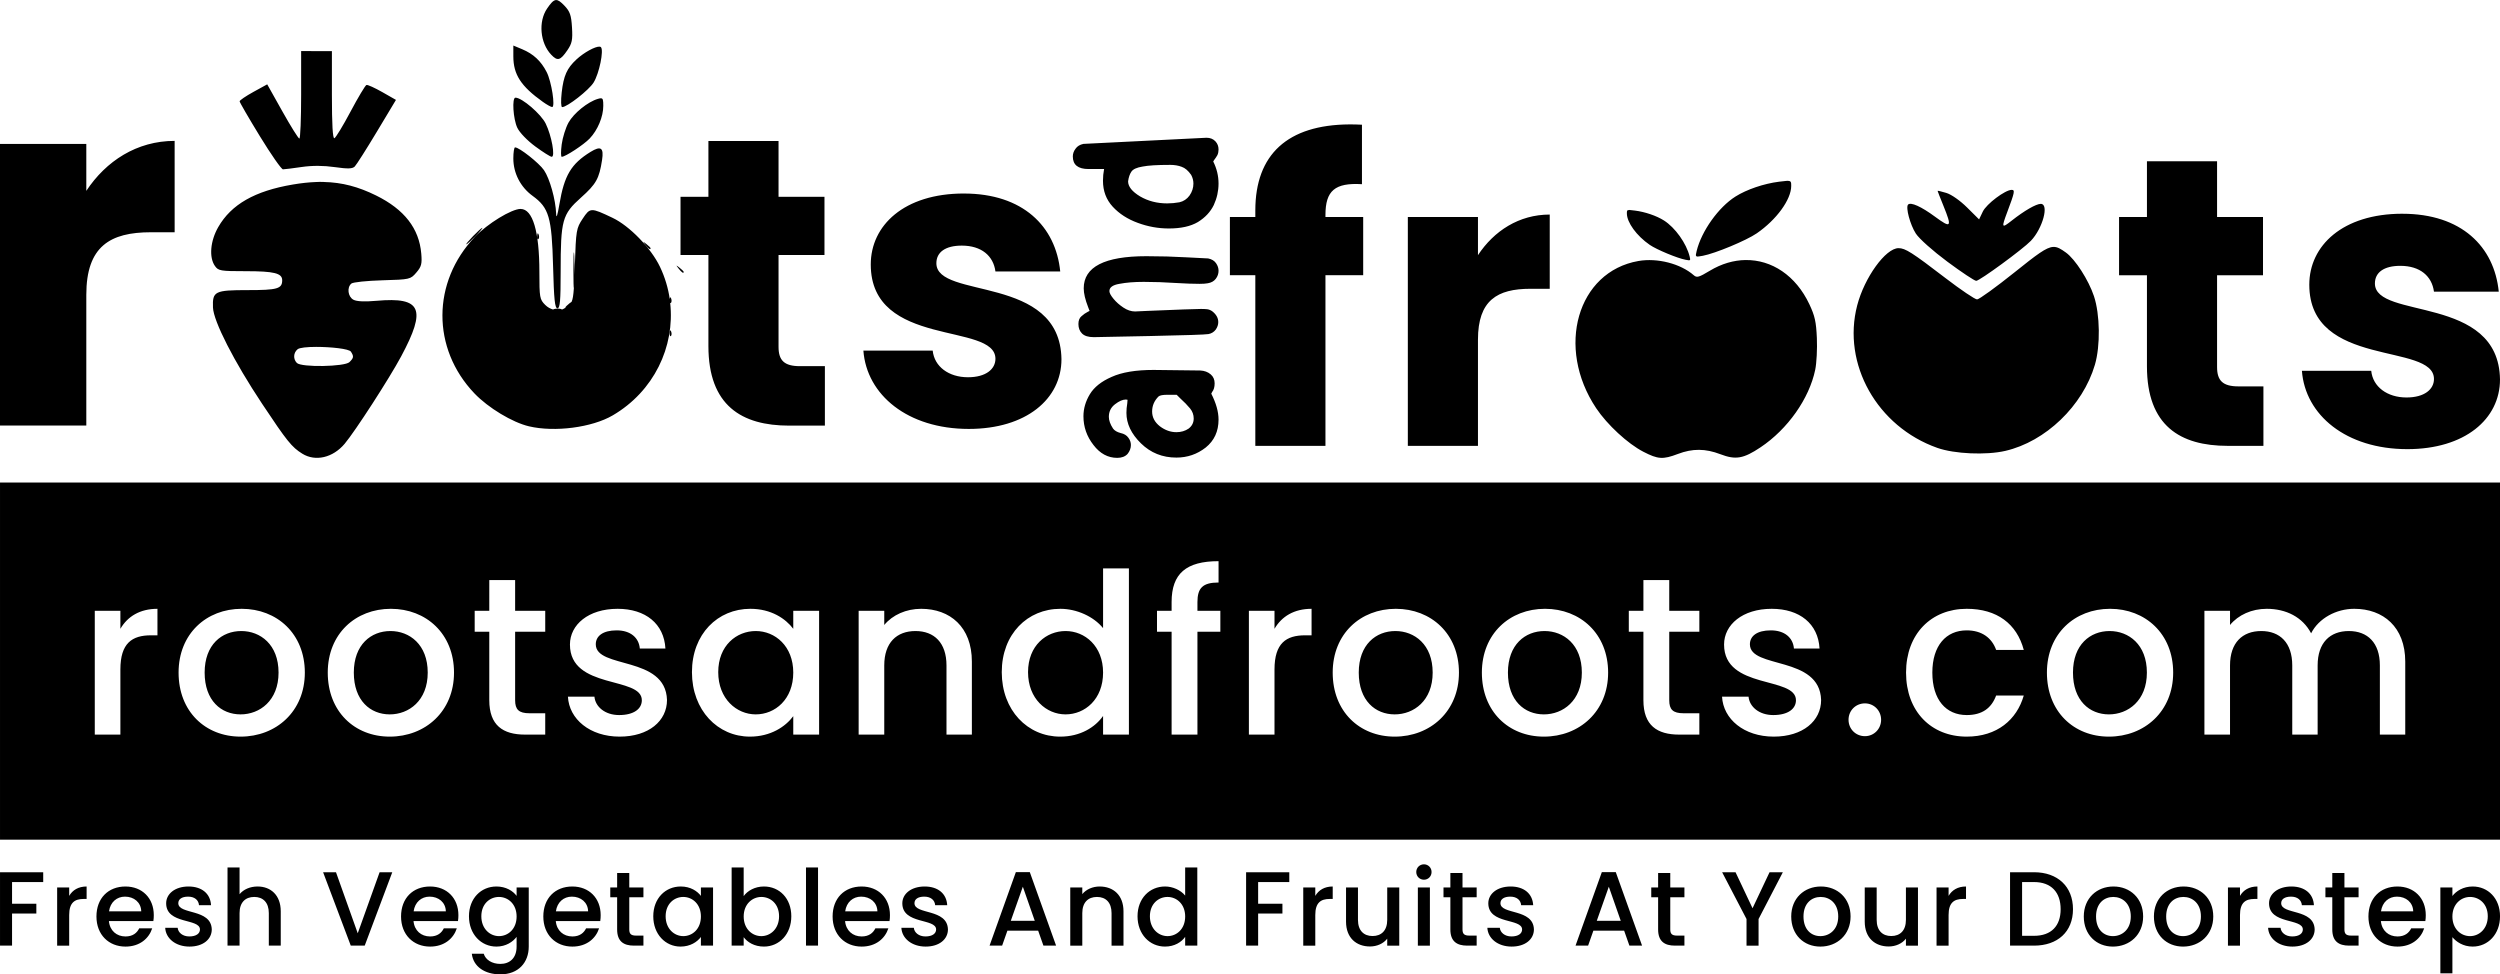 <?xml version="1.0" encoding="UTF-8" standalone="no"?>
<!-- Created with Inkscape (http://www.inkscape.org/) -->

<svg
   width="478.078mm"
   height="186.329mm"
   viewBox="0 0 478.078 186.329"
   version="1.1"
   id="svg1"
   xml:space="preserve"
   xmlns="http://www.w3.org/2000/svg"
   xmlns:svg="http://www.w3.org/2000/svg"><defs
     id="defs1" /><g
     id="layer1"
     transform="translate(1365.496,-5534.814)"><path
       id="text7-0"
       style="font-weight:500;font-size:12.14px;font-family:Poppins;-inkscape-font-specification:'Poppins Medium';text-align:center;letter-spacing:0.316px;word-spacing:0px;text-anchor:middle;fill:#000000;stroke:#544b0d;stroke-width:0"
       d="m -1259.169,5534.814 c -0.03,0 -0.059,0 -0.088,0.023 -0.472,0.079 -0.932,0.606 -1.624,1.621 -1.7,2.491 -1.335,6.572 0.789,8.811 1.214,1.279 1.74,1.135 3.096,-0.85 0.894,-1.31 1.03,-1.983 0.884,-4.369 -0.144,-2.345 -0.388,-3.045 -1.448,-4.152 -0.695,-0.725 -1.164,-1.093 -1.608,-1.071 z m -8.16,8.708 v 2.057 c 0,3.492 1.449,5.726 5.656,8.723 0.747,0.532 1.539,0.974 1.76,0.982 0.65,0.024 -0.116,-4.882 -1.045,-6.692 -1.083,-2.112 -2.537,-3.467 -4.68,-4.363 z m 16.488,0.211 c -0.821,-0.055 -2.965,1.099 -4.425,2.454 -1.819,1.688 -2.452,3.108 -2.815,6.312 -0.178,1.576 -0.14,2.799 0.087,2.799 0.958,0 5.125,-3.258 6.021,-4.708 1.063,-1.72 1.977,-6.145 1.395,-6.756 -0.058,-0.06 -0.147,-0.093 -0.264,-0.1 z m -57.067,0.85 v 8.372 c 0,4.604 -0.152,8.364 -0.339,8.359 -0.187,0 -1.647,-2.34 -3.244,-5.19 l -2.904,-5.182 -2.638,1.449 c -1.451,0.798 -2.639,1.608 -2.639,1.798 0,0.19 1.744,3.198 3.876,6.682 2.132,3.485 4.119,6.331 4.413,6.326 0.294,0 1.909,-0.206 3.589,-0.45 2.025,-0.293 4.153,-0.285 6.309,0.023 2.533,0.359 3.38,0.332 3.83,-0.116 0.318,-0.318 2.222,-3.314 4.23,-6.658 l 3.649,-6.08 -2.616,-1.491 c -1.44,-0.82 -2.801,-1.434 -3.025,-1.362 -0.224,0.072 -1.591,2.357 -3.038,5.079 -1.446,2.722 -2.84,5.019 -3.099,5.105 -0.314,0.104 -0.471,-2.632 -0.471,-8.252 v -8.408 h -2.941 z m 40.98,8.906 c -0.691,0 -0.437,4.085 0.358,5.76 0.436,0.919 1.899,2.438 3.443,3.575 1.476,1.087 2.889,1.976 3.139,1.976 0.707,0 -0.02,-4.022 -1.147,-6.335 -0.899,-1.847 -4.542,-4.976 -5.792,-4.976 z m 16.322,0.12 c -0.139,0 -0.318,0.046 -0.548,0.112 -1.912,0.549 -4.636,2.747 -5.625,4.54 -0.544,0.984 -1.129,2.858 -1.302,4.165 -0.172,1.307 -0.172,2.376 0.01,2.376 0.68,0 4.188,-2.297 5.332,-3.492 1.54,-1.608 2.611,-4.173 2.611,-6.252 0,-1.105 -0.054,-1.454 -0.47,-1.447 z m 143.133,4.996 v 0 c -11.761,0.079 -17.965,5.715 -17.965,16.45 v 1.255 h -4.862 v 11.137 h 4.862 v 32.626 h 13.411 v -32.626 h 7.216 v -11.137 h -7.216 v -0.392 c 0,-4.627 1.804,-6.195 6.981,-5.881 v -11.373 c -0.833,-0.046 -1.643,-0.064 -2.427,-0.06 z m -27.295,2.552 -23.542,1.174 c -0.676,0.143 -1.174,0.446 -1.494,0.908 -0.356,0.463 -0.534,0.961 -0.534,1.495 0,1.602 0.999,2.403 2.992,2.403 h 2.988 c -0.143,0.747 -0.214,1.493 -0.214,2.241 0,1.957 0.621,3.613 1.867,4.965 1.246,1.352 2.849,2.384 4.806,3.095 1.922,0.712 3.896,1.069 5.924,1.069 2.313,0 4.164,-0.41 5.552,-1.229 1.388,-0.854 2.403,-1.938 3.043,-3.255 0.605,-1.317 0.908,-2.687 0.908,-4.11 0,-1.459 -0.339,-2.866 -1.015,-4.218 l 0.162,-0.267 c 0.248,-0.32 0.462,-0.641 0.64,-0.961 0.143,-0.32 0.214,-0.676 0.214,-1.067 0,-0.605 -0.196,-1.121 -0.588,-1.548 -0.427,-0.463 -0.996,-0.695 -1.708,-0.695 z m -197.331,0.6 c -7.239,0 -13.127,3.862 -16.891,9.556 v -8.977 h -16.506 v 53.86 h 16.506 v -25 c 0,-9.266 4.536,-11.968 12.355,-11.968 h 4.537 z m 102.074,0.023 v 10.666 h -5.333 v 11.137 h 5.333 v 17.41 c 0,11.372 6.353,15.215 15.45,15.215 h 6.824 v -11.372 h -4.784 c -2.98,0 -4.079,-1.097 -4.079,-3.686 v -17.568 h 8.784 v -11.137 h -8.784 v -10.666 z m -36.974,1.215 c -0.182,0 -0.331,0.954 -0.331,2.12 0,2.811 1.374,5.479 3.686,7.156 3.138,2.277 3.666,4.095 3.915,13.461 0.169,6.381 0.34,8.031 0.831,8.031 0.495,0 0.618,-1.385 0.618,-6.991 0,-9.887 0.293,-10.957 3.886,-14.168 2.91,-2.601 3.482,-3.62 4.032,-7.186 0.365,-2.361 -0.226,-2.776 -2.206,-1.552 -3.709,2.292 -5.017,4.487 -5.949,9.989 -0.38,2.24 -0.593,2.855 -0.628,1.81 -0.09,-2.657 -1.218,-6.697 -2.321,-8.306 -0.948,-1.383 -4.726,-4.362 -5.532,-4.362 z m 312.067,2.653 v 10.665 h -5.333 v 11.137 h 5.333 v 17.411 c 0,11.372 6.353,15.215 15.45,15.215 h 6.823 v -11.373 h -4.784 c -2.98,0 -4.079,-1.098 -4.079,-3.686 v -17.567 h 8.784 v -11.137 h -8.784 v -10.665 z m -186.829,0.695 c 0.854,0 1.602,0.124 2.243,0.372 0.64,0.215 1.244,0.73 1.814,1.548 0.286,0.534 0.427,1.087 0.427,1.656 0,0.818 -0.249,1.584 -0.748,2.296 -0.498,0.676 -1.139,1.102 -1.922,1.28 -0.783,0.143 -1.566,0.215 -2.349,0.215 -1.922,0 -3.647,-0.446 -5.177,-1.335 -1.53,-0.925 -2.296,-1.885 -2.296,-2.881 0.106,-0.783 0.322,-1.407 0.642,-1.869 0.32,-0.463 1.031,-0.783 2.134,-0.961 1.068,-0.215 2.812,-0.319 5.232,-0.319 z m 118.14,3.047 c -0.094,-4e-4 -0.201,-2e-4 -0.323,0.023 -0.325,0.023 -0.758,0.077 -1.333,0.149 -2.903,0.363 -6.199,1.484 -8.342,2.837 -3.246,2.049 -6.492,6.6 -7.422,10.407 -0.289,1.183 -0.274,1.194 1.174,0.923 2.368,-0.444 8.325,-2.924 10.315,-4.293 3.789,-2.607 6.592,-6.461 6.592,-9.065 0,-0.716 -0.01,-0.965 -0.661,-0.969 z m -280.707,0.206 v 0 c -0.254,0.01 -0.511,0.017 -0.77,0.028 -1.381,0.052 -2.832,0.213 -4.392,0.477 -7.274,1.229 -11.781,3.801 -14.273,8.145 -1.518,2.646 -1.784,5.779 -0.634,7.422 0.658,0.94 1.044,1.006 5.912,1.006 5.415,0 6.957,0.385 6.957,1.735 0,1.621 -0.922,1.883 -6.595,1.883 -6.303,0 -6.76,0.23 -6.643,3.329 0.1,2.631 4.032,10.335 9.386,18.39 4.777,7.186 5.676,8.306 7.697,9.561 2.509,1.559 5.849,0.777 8.097,-1.894 2.011,-2.39 8.549,-12.502 10.807,-16.715 4.882,-9.109 3.878,-11.388 -4.683,-10.63 -2.297,0.204 -3.814,0.134 -4.443,-0.202 -1.061,-0.568 -1.285,-2.357 -0.389,-3.098 0.311,-0.257 2.975,-0.536 5.921,-0.62 5.282,-0.152 5.373,-0.173 6.497,-1.48 0.974,-1.133 1.112,-1.662 0.945,-3.62 -0.409,-4.817 -3.232,-8.45 -8.641,-11.12 -3.393,-1.675 -6.502,-2.505 -10.002,-2.58 v -0.01 c -0.25,-0.011 -0.502,-0.012 -0.756,-0.01 z m 323.529,1.526 c -1.243,0 -4.824,2.695 -5.52,4.154 l -0.713,1.494 -2.296,-2.279 c -1.324,-1.315 -3.004,-2.493 -3.969,-2.783 -0.92,-0.277 -1.672,-0.456 -1.672,-0.399 0,0.06 0.501,1.34 1.115,2.849 1.684,4.144 1.5,4.381 -1.618,2.086 -2.627,-1.934 -4.617,-2.828 -5.138,-2.307 -0.505,0.505 0.391,3.857 1.483,5.541 0.643,0.991 3.254,3.317 6.05,5.392 2.705,2.007 5.178,3.649 5.496,3.649 0.656,0 8.906,-6.039 10.446,-7.646 2.273,-2.372 3.54,-7.077 1.904,-7.074 -0.895,0 -3.149,1.304 -5.575,3.216 -1.918,1.512 -1.979,1.391 -0.836,-1.656 1.422,-3.79 1.511,-4.237 0.841,-4.237 z m -200.377,0.698 c -11.45,0 -17.802,6.117 -17.802,13.567 0,16.077 23.842,10.98 23.842,18.039 0,1.961 -1.804,3.53 -5.254,3.53 -3.686,0 -6.431,-2.04 -6.745,-5.098 h -13.255 c 0.627,8.47 8.47,14.98 20.155,14.98 10.98,0 17.724,-5.725 17.724,-13.332 -0.235,-16.313 -23.92,-11.372 -23.92,-18.352 0,-2.118 1.726,-3.372 4.863,-3.372 3.764,0 6.039,1.961 6.431,4.941 h 12.391 c -0.863,-8.627 -7.137,-14.901 -18.43,-14.901 z m -84.755,2.946 c -1.734,0 -6.32,2.802 -8.743,5.342 -8.246,8.645 -8.289,21.346 -0.101,29.93 2.636,2.764 7.264,5.557 10.446,6.304 4.922,1.156 12.036,0.227 16.004,-2.092 7.851,-4.585 11.929,-13.112 10.99,-21.526 0.039,0.051 0.086,0.068 0.142,0.022 0.15,-0.149 0.167,-0.541 0.037,-0.867 -0.059,-0.147 -0.112,-0.215 -0.155,-0.21 -0.051,0 -0.084,0.136 -0.103,0.342 -0.306,-2.092 -0.917,-4.17 -1.872,-6.171 -1.714,-3.591 -5.812,-7.821 -9.083,-9.375 -4.163,-1.979 -4.276,-1.976 -5.702,0.177 -1.216,1.836 -1.275,2.186 -1.492,8.887 -0.026,0.787 -0.048,1.231 -0.071,1.853 0.018,-1.303 0.011,-2.664 -0.047,-3.674 -0.025,-0.438 -0.048,-0.652 -0.069,-0.664 -0.054,-0.031 -0.091,1.256 -0.091,3.492 0,2.12 0.035,3.294 0.084,3.393 -0.09,1.377 -0.216,2.152 -0.436,2.608 -0.089,0.056 -0.155,0.093 -0.388,0.275 -0.435,0.342 -0.792,0.698 -0.792,0.792 0,0.029 0.016,0.031 0.021,0.053 -0.237,0.143 -0.473,0.293 -0.713,0.372 0.016,-0.031 2e-4,-0.064 -0.091,-0.1 -0.153,-0.062 -0.382,-0.096 -0.628,-0.1 -0.246,0 -0.509,0.023 -0.729,0.08 -0.15,0.038 -0.193,0.075 -0.19,0.109 -0.532,-0.156 -1.054,-0.417 -1.536,-0.899 -1.05,-1.05 -1.111,-1.393 -1.111,-6.313 0,-7.745 -1.275,-12.032 -3.58,-12.032 z m 211.984,0.196 v 5e-4 0.016 c -0.434,0 -0.439,0.17 -0.439,0.644 0,1.729 1.86,4.288 4.376,6.019 1.322,0.909 5.277,2.555 6.85,2.85 0.961,0.179 0.972,0.173 0.78,-0.613 -0.618,-2.528 -2.773,-5.549 -4.928,-6.91 -1.423,-0.898 -3.612,-1.643 -5.539,-1.884 -0.382,-0.047 -0.67,-0.08 -0.886,-0.1 -0.081,0 -0.151,-0.023 -0.213,-0.023 z m 147.865,0.725 c -11.45,0 -17.804,6.118 -17.804,13.569 0,16.078 23.842,10.98 23.842,18.038 0,1.961 -1.804,3.53 -5.255,3.53 -3.686,0 -6.431,-2.04 -6.744,-5.098 h -13.254 c 0.627,8.47 8.47,14.979 20.155,14.979 10.98,0 17.725,-5.725 17.725,-13.332 -0.235,-16.313 -23.92,-11.371 -23.92,-18.351 0,-2.118 1.725,-3.373 4.862,-3.373 3.764,0 6.039,1.962 6.431,4.942 h 12.392 c -0.863,-8.627 -7.137,-14.902 -18.43,-14.902 z m -163.055,0.157 c -5.882,0 -10.667,3.137 -13.725,7.764 v -7.294 h -13.411 v 43.763 h 13.411 v -20.314 c 0,-7.529 3.687,-9.725 10.039,-9.725 h 3.686 z m -204.122,2.535 c -0.124,0 -0.917,0.713 -1.761,1.584 -0.844,0.871 -1.433,1.583 -1.309,1.583 0.124,0 0.917,-0.713 1.761,-1.583 0.844,-0.871 1.433,-1.584 1.309,-1.584 z m 10.61,1.062 c -0.063,4e-4 -0.105,0.172 -0.118,0.484 -0.021,0.477 0.087,0.744 0.238,0.594 0.15,-0.15 0.166,-0.54 0.035,-0.867 -0.059,-0.147 -0.112,-0.215 -0.155,-0.211 z m 20.212,1.65 c -0.046,0 0.09,0.188 0.389,0.569 0.591,0.753 0.963,0.993 0.963,0.621 0,-0.093 -0.356,-0.45 -0.792,-0.792 -0.336,-0.264 -0.519,-0.401 -0.56,-0.398 z m 269.576,0.942 c -1.338,0.07 -3.089,1.417 -7.418,4.881 -3.54,2.832 -6.753,5.158 -7.14,5.158 -0.387,0 -3.097,-1.825 -6.022,-4.067 -6.422,-4.922 -7.696,-5.735 -8.997,-5.737 -2.462,0 -6.515,5.608 -7.905,10.947 -2.92,11.211 3.815,23.184 15.326,27.248 3.278,1.157 9.304,1.424 12.987,0.576 7.711,-1.776 14.83,-8.616 17.142,-16.467 1.068,-3.627 0.985,-9.626 -0.181,-13.13 -1.024,-3.078 -3.584,-7.058 -5.362,-8.334 -0.973,-0.698 -1.627,-1.117 -2.429,-1.075 z m -173.437,1.774 v 0 c -7.971,0 -11.956,2.047 -11.956,6.139 0,0.961 0.282,2.171 0.853,3.63 l 0.267,0.693 -0.32,0.161 c -0.427,0.215 -0.836,0.497 -1.228,0.853 -0.391,0.321 -0.587,0.82 -0.587,1.496 h 5e-4 c 0,0.748 0.23,1.352 0.693,1.814 0.463,0.463 1.211,0.695 2.243,0.695 l 10.783,-0.215 c 6.832,-0.143 10.551,-0.267 11.156,-0.374 0.569,-0.107 1.032,-0.393 1.388,-0.856 0.32,-0.462 0.48,-0.941 0.48,-1.439 0,-0.783 -0.392,-1.478 -1.175,-2.083 -0.32,-0.215 -0.641,-0.338 -0.961,-0.374 -0.32,-0.036 -0.712,-0.052 -1.175,-0.052 -0.925,0 -4.358,0.124 -10.301,0.374 l -2.296,0.107 c -0.747,0 -1.494,-0.248 -2.241,-0.747 -0.747,-0.498 -1.371,-1.05 -1.869,-1.655 -0.534,-0.641 -0.8,-1.138 -0.8,-1.493 0,-0.712 0.641,-1.175 1.922,-1.389 1.281,-0.248 2.83,-0.374 4.645,-0.374 1.993,0 4.056,0.072 6.191,0.215 1.78,0.106 3.274,0.161 4.484,0.161 0.64,0 1.157,-0.036 1.549,-0.107 0.676,-0.106 1.192,-0.39 1.548,-0.853 0.356,-0.463 0.534,-0.979 0.534,-1.548 0,-0.498 -0.161,-0.979 -0.481,-1.441 -0.32,-0.463 -0.819,-0.766 -1.495,-0.908 -0.356,-0.033 -1.744,-0.107 -4.164,-0.215 -2.456,-0.143 -5.018,-0.215 -7.687,-0.215 z m 114.613,0.733 c -2.262,0.031 -4.598,0.698 -6.849,2.054 -2.085,1.255 -2.476,1.365 -3.054,0.858 -2.525,-2.213 -6.965,-3.359 -10.581,-2.729 -11.691,2.036 -15.853,16.521 -8.089,28.148 2.116,3.168 6.036,6.787 9.02,8.329 2.811,1.451 3.744,1.512 6.607,0.424 2.804,-1.066 5.255,-1.051 8.132,0.051 2.919,1.117 4.405,0.861 7.671,-1.321 5.195,-3.469 9.313,-9.309 10.46,-14.836 0.263,-1.269 0.404,-3.999 0.314,-6.066 -0.137,-3.113 -0.382,-4.219 -1.433,-6.453 -2.597,-5.52 -7.221,-8.526 -12.198,-8.457 z m -204.417,1.075 c -0.046,0 0.09,0.189 0.389,0.569 0.591,0.754 0.962,0.993 0.962,0.621 0,-0.095 -0.356,-0.45 -0.792,-0.792 -0.336,-0.264 -0.518,-0.401 -0.559,-0.398 z m -1.209,12.376 c -0.063,0 -0.106,0.172 -0.119,0.484 -0.021,0.477 0.087,0.744 0.238,0.594 0.15,-0.15 0.166,-0.541 0.036,-0.867 -0.059,-0.147 -0.111,-0.215 -0.154,-0.211 z m -67.76,3.159 c 2.824,0 6.332,0.358 6.687,0.919 0.576,0.91 0.54,1.168 -0.278,1.986 -0.897,0.897 -9.191,1.037 -10.058,0.17 -0.743,-0.742 -0.681,-1.946 0.133,-2.622 0.373,-0.31 1.821,-0.449 3.516,-0.453 z m 160.162,4.407 c -3.381,0 -6.05,0.444 -8.007,1.333 -1.958,0.854 -3.345,1.957 -4.163,3.309 -0.819,1.352 -1.228,2.759 -1.228,4.218 0,2.029 0.639,3.861 1.92,5.498 1.246,1.637 2.76,2.456 4.539,2.456 0.854,0 1.513,-0.248 1.975,-0.748 0.427,-0.534 0.64,-1.103 0.64,-1.708 0,-0.498 -0.158,-0.961 -0.479,-1.388 -0.32,-0.463 -0.82,-0.765 -1.496,-0.907 -0.676,-0.177 -1.156,-0.463 -1.44,-0.854 -0.534,-0.818 -0.801,-1.567 -0.801,-2.243 0,-0.996 0.392,-1.797 1.175,-2.402 0.783,-0.605 1.477,-0.907 2.082,-0.907 l 0.32,0.053 -0.056,0.693 c -0.106,0.605 -0.158,1.211 -0.158,1.816 0,2.064 0.925,4.003 2.776,5.818 1.85,1.815 4.109,2.723 6.778,2.723 2.1,0 3.968,-0.641 5.605,-1.922 1.637,-1.317 2.456,-3.096 2.456,-5.338 0,-1.494 -0.464,-3.149 -1.39,-4.963 l 0.162,-0.32 c 0.32,-0.392 0.481,-0.943 0.481,-1.655 0,-0.711 -0.247,-1.282 -0.747,-1.71 -0.534,-0.462 -1.209,-0.712 -2.028,-0.747 z m 2.67,4.752 h 1.761 l 0.641,0.64 c 0.783,0.712 1.424,1.37 1.922,1.974 0.463,0.57 0.693,1.21 0.693,1.922 0,0.783 -0.32,1.424 -0.961,1.922 -0.676,0.463 -1.459,0.693 -2.348,0.693 -1.103,0 -2.154,-0.372 -3.15,-1.119 -0.997,-0.783 -1.493,-1.728 -1.493,-2.831 0,-1.103 0.409,-2.063 1.227,-2.881 0.248,-0.215 0.819,-0.321 1.708,-0.321 z m -223.255,16.78 v 68.291 h 478.078 v -68.291 z m 233.024,15.039 v 4.081 c -3.007,0 -4.038,1.031 -4.038,3.738 v 1.676 h 4.382 v 3.995 h -4.382 v 19.675 h -4.94 v -19.675 h -2.793 v -3.995 h 2.793 v -1.676 c 0,-5.456 2.792,-7.819 8.979,-7.819 z m -22.083,1.375 h 4.94 v 31.79 h -4.94 v -3.565 c -1.504,2.148 -4.339,3.952 -8.206,3.952 -6.229,0 -11.169,-5.027 -11.169,-12.33 0,-7.303 4.94,-12.114 11.212,-12.114 3.093,0 6.358,1.46 8.163,3.694 z m -117.375,2.233 h 4.941 v 5.886 h 5.757 v 3.995 h -5.757 v 13.103 c 0,1.761 0.688,2.492 2.75,2.492 h 3.007 v 4.081 h -3.867 c -4.21,0 -6.831,-1.761 -6.831,-6.573 v -13.103 h -2.792 v -3.995 h 2.792 z m 220.703,0 h 4.941 v 5.886 h 5.756 v 3.995 h -5.756 v 13.103 c 0,1.761 0.687,2.492 2.749,2.492 h 3.007 v 4.081 h -3.866 c -4.21,0 -6.831,-1.761 -6.831,-6.573 v -13.103 h -2.792 v -3.995 h 2.792 z m -284.161,5.5 v 5.069 h -1.245 c -3.609,0 -5.843,1.503 -5.843,6.529 v 12.459 h -4.897 v -23.67 h 4.897 v 3.437 c 1.375,-2.363 3.737,-3.823 7.088,-3.823 z m 16.112,0 c 6.745,0 12.072,4.768 12.072,12.2 0,7.432 -5.499,12.244 -12.287,12.244 -6.745,0 -11.857,-4.812 -11.857,-12.244 0,-7.432 5.326,-12.2 12.071,-12.2 z m 28.527,0 c 6.745,0 12.072,4.768 12.072,12.2 0,7.432 -5.499,12.244 -12.287,12.244 -6.745,0 -11.857,-4.812 -11.857,-12.244 0,-7.432 5.327,-12.2 12.072,-12.2 z m 43.351,0 c 5.37,0 8.892,2.878 9.15,7.604 h -4.897 c -0.172,-2.062 -1.761,-3.48 -4.425,-3.48 -2.62,0 -3.996,1.074 -3.996,2.663 0,4.769 13.361,2.105 13.619,10.654 0,3.995 -3.48,7.003 -9.065,7.003 -5.671,0 -9.666,-3.351 -9.881,-7.647 h 5.069 c 0.172,1.933 2.019,3.523 4.725,3.523 2.835,0 4.339,-1.203 4.339,-2.835 0,-4.639 -13.747,-1.976 -13.747,-10.654 0,-3.78 3.523,-6.83 9.108,-6.83 z m 25.391,0 c 3.995,0 6.745,1.89 8.206,3.823 v -3.437 h 4.941 v 23.67 h -4.941 v -3.522 c -1.504,2.019 -4.339,3.909 -8.291,3.909 -6.143,0 -11.084,-5.027 -11.084,-12.33 0,-7.303 4.94,-12.114 11.169,-12.114 z m 32.652,0 c 5.542,0 9.709,3.479 9.709,10.095 v 13.962 h -4.854 v -13.232 c 0,-4.339 -2.362,-6.573 -5.928,-6.573 -3.609,0 -5.972,2.234 -5.972,6.573 v 13.232 h -4.897 v -23.67 h 4.897 v 2.706 c 1.589,-1.933 4.21,-3.092 7.046,-3.092 z m 74.67,0 v 5.069 h -1.246 c -3.608,0 -5.843,1.503 -5.843,6.529 v 12.459 h -4.897 v -23.67 h 4.897 v 3.437 c 1.375,-2.363 3.738,-3.823 7.088,-3.823 z m 16.112,0 c 6.745,0 12.072,4.768 12.072,12.2 0,7.432 -5.499,12.244 -12.287,12.244 -6.745,0 -11.857,-4.812 -11.857,-12.244 0,-7.432 5.327,-12.2 12.072,-12.2 z m 28.527,0 c 6.745,0 12.072,4.768 12.072,12.2 0,7.432 -5.499,12.244 -12.287,12.244 -6.745,0 -11.857,-4.812 -11.857,-12.244 0,-7.432 5.326,-12.2 12.071,-12.2 z m 43.351,0 c 5.37,0 8.893,2.878 9.151,7.604 h -4.897 c -0.172,-2.062 -1.762,-3.48 -4.425,-3.48 -2.621,0 -3.996,1.074 -3.996,2.663 0,4.769 13.361,2.105 13.618,10.654 0,3.995 -3.479,7.003 -9.064,7.003 -5.671,0 -9.666,-3.351 -9.881,-7.647 h 5.069 c 0.172,1.933 2.019,3.523 4.726,3.523 2.835,0 4.339,-1.203 4.339,-2.835 0,-4.639 -13.748,-1.976 -13.748,-10.654 0,-3.78 3.523,-6.83 9.107,-6.83 z m 37.293,0 c 5.8,0 9.58,2.878 10.912,7.861 h -5.284 c -0.816,-2.277 -2.706,-3.737 -5.628,-3.737 -3.952,0 -6.573,2.921 -6.573,8.076 0,5.198 2.621,8.12 6.573,8.12 2.921,0 4.725,-1.289 5.628,-3.738 h 5.284 c -1.332,4.64 -5.112,7.862 -10.912,7.862 -6.788,0 -11.6,-4.812 -11.6,-12.244 0,-7.389 4.812,-12.2 11.6,-12.2 z m 27.41,0 c 6.745,0 12.072,4.768 12.072,12.2 0,7.432 -5.499,12.244 -12.287,12.244 -6.745,0 -11.857,-4.812 -11.857,-12.244 0,-7.432 5.327,-12.2 12.072,-12.2 z m 29.945,0 c 3.738,0 6.874,1.589 8.506,4.682 1.461,-2.878 4.812,-4.682 8.249,-4.682 5.542,0 9.752,3.479 9.752,10.095 v 13.962 h -4.854 v -13.232 c 0,-4.339 -2.363,-6.573 -5.928,-6.573 -3.609,0 -5.972,2.234 -5.972,6.573 v 13.232 h -4.854 v -13.232 c 0,-4.339 -2.363,-6.573 -5.928,-6.573 -3.609,0 -5.972,2.234 -5.972,6.573 v 13.232 h -4.897 v -23.67 h 4.897 v 2.706 c 1.59,-1.933 4.167,-3.092 7.002,-3.092 z m -387.315,4.252 c -3.695,0 -7.003,2.577 -7.003,7.947 0,5.37 3.179,7.991 6.873,7.991 3.652,0 7.261,-2.62 7.261,-7.991 0,-5.37 -3.48,-7.947 -7.131,-7.947 z m 28.527,0 c -3.695,0 -7.003,2.577 -7.003,7.947 0,5.37 3.179,7.991 6.873,7.991 3.652,0 7.26,-2.62 7.26,-7.991 0,-5.37 -3.479,-7.947 -7.131,-7.947 z m 69.859,0 c -3.652,0 -7.174,2.749 -7.174,7.862 0,5.113 3.523,8.076 7.174,8.076 3.695,0 7.174,-2.878 7.174,-7.991 0,-5.069 -3.48,-7.947 -7.174,-7.947 z m 59.245,0 c -3.652,0 -7.174,2.749 -7.174,7.862 0,5.113 3.523,8.076 7.174,8.076 3.695,0 7.175,-2.878 7.175,-7.991 0,-5.069 -3.48,-7.947 -7.175,-7.947 z m 63.071,0 c -3.695,0 -7.003,2.577 -7.003,7.947 0,5.37 3.179,7.991 6.874,7.991 3.652,0 7.261,-2.62 7.261,-7.991 0,-5.37 -3.48,-7.947 -7.132,-7.947 z m 28.527,0 c -3.695,0 -7.003,2.577 -7.003,7.947 0,5.37 3.179,7.991 6.874,7.991 3.652,0 7.261,-2.62 7.261,-7.991 0,-5.37 -3.48,-7.947 -7.132,-7.947 z m 108.054,0 c -3.695,0 -7.002,2.577 -7.002,7.947 0,5.37 3.179,7.991 6.873,7.991 3.652,0 7.26,-2.62 7.26,-7.991 0,-5.37 -3.48,-7.947 -7.131,-7.947 z m -46.787,13.833 c 1.718,0 3.093,1.375 3.093,3.136 0,1.762 -1.375,3.136 -3.093,3.136 -1.761,0 -3.136,-1.375 -3.136,-3.136 0,-1.761 1.374,-3.136 3.136,-3.136 z m -84.327,30.776 c -0.828,0 -1.474,0.646 -1.474,1.474 0,0.828 0.646,1.474 1.474,1.474 0.808,0 1.454,-0.646 1.454,-1.474 0,-0.828 -0.646,-1.474 -1.454,-1.474 z m -228.798,0.606 v 14.945 h 2.302 v -6.221 c 0,-2.04 1.111,-3.09 2.808,-3.09 1.676,0 2.787,1.05 2.787,3.09 v 6.221 h 2.282 v -6.564 c 0,-3.11 -1.939,-4.746 -4.423,-4.746 -1.434,0 -2.686,0.545 -3.454,1.474 v -5.11 z m 96.403,0 v 14.945 h 2.302 v -1.616 c 0.727,0.969 2.04,1.797 3.878,1.797 2.928,0 5.231,-2.363 5.231,-5.796 0,-3.433 -2.282,-5.695 -5.231,-5.695 -1.757,0 -3.151,0.828 -3.878,1.838 v -5.473 z m 14.219,0 v 14.945 h 2.302 v -14.945 z m 72.509,0 v 5.372 c -0.848,-1.05 -2.383,-1.737 -3.837,-1.737 -2.949,0 -5.271,2.262 -5.271,5.695 0,3.433 2.322,5.796 5.251,5.796 1.818,0 3.151,-0.848 3.858,-1.858 v 1.676 h 2.322 v -14.945 z m -32.376,0.889 -5.029,14.056 h 2.404 l 1.01,-2.868 h 5.877 l 1.01,2.868 h 2.423 l -5.029,-14.056 z m 112.057,0 -5.029,14.056 h 2.404 l 1.01,-2.868 h 5.877 l 1.01,2.868 h 2.423 l -5.029,-14.056 z m -306.318,0.02 v 14.036 h 2.303 v -6.14 h 4.645 v -1.878 h -4.645 v -4.14 h 5.958 v -1.878 z m 61.785,0 5.292,14.036 h 2.666 l 5.271,-14.036 h -2.424 l -4.181,11.673 -4.16,-11.673 z m 176.506,0 v 14.036 h 2.302 v -6.14 h 4.645 v -1.878 h -4.645 v -4.14 h 5.958 v -1.878 z m 91.032,0 4.665,8.947 v 5.09 h 2.303 v -5.09 l 4.645,-8.947 h -2.545 l -3.252,6.887 -3.252,-6.887 z m 55.059,0 v 14.036 h 4.584 c 4.504,0 7.452,-2.646 7.452,-6.968 0,-4.342 -2.949,-7.068 -7.452,-7.068 z m -266.368,0.141 v 2.767 h -1.313 v 1.878 h 1.313 v 6.16 c 0,2.262 1.232,3.09 3.211,3.09 h 1.817 v -1.919 h -1.413 c -0.969,0 -1.293,-0.343 -1.293,-1.171 v -6.16 h 2.706 v -1.878 h -2.706 v -2.767 z m 159.34,0 v 2.767 h -1.313 v 1.878 h 1.313 v 6.16 c 0,2.262 1.232,3.09 3.211,3.09 h 1.817 v -1.919 h -1.413 c -0.969,0 -1.293,-0.343 -1.293,-1.171 v -6.16 h 2.706 v -1.878 h -2.706 v -2.767 z m 39.729,0 v 2.767 h -1.313 v 1.878 h 1.313 v 6.16 c 0,2.262 1.232,3.09 3.211,3.09 h 1.818 v -1.919 h -1.414 c -0.969,0 -1.292,-0.343 -1.292,-1.171 v -6.16 h 2.706 v -1.878 h -2.706 v -2.767 z m 128.922,0 v 2.767 h -1.313 v 1.878 h 1.313 v 6.16 c 0,2.262 1.232,3.09 3.211,3.09 h 1.817 v -1.919 h -1.414 c -0.969,0 -1.292,-0.343 -1.292,-1.171 v -6.16 h 2.706 v -1.878 h -2.706 v -2.767 z m -59.32,1.737 h 2.282 c 3.312,0 5.09,1.979 5.09,5.19 0,3.191 -1.777,5.09 -5.09,5.09 h -2.282 z m -370.123,0.849 c -1.575,0 -2.686,0.686 -3.333,1.797 v -1.615 h -2.302 v 11.128 h 2.302 v -5.857 c 0,-2.363 1.051,-3.07 2.747,-3.07 h 0.586 z m 7.433,0 c -3.292,0 -5.554,2.242 -5.554,5.736 0,3.494 2.363,5.756 5.554,5.756 2.727,0 4.483,-1.555 5.109,-3.494 h -2.484 c -0.424,0.868 -1.211,1.556 -2.625,1.556 -1.696,0 -3.009,-1.111 -3.171,-2.949 h 8.502 c 0.061,-0.384 0.081,-0.748 0.081,-1.131 0,-3.272 -2.242,-5.473 -5.413,-5.473 z m 12.058,0 c -2.626,0 -4.281,1.434 -4.281,3.211 0,4.08 6.463,2.827 6.463,5.008 0,0.767 -0.707,1.333 -2.04,1.333 -1.272,0 -2.141,-0.747 -2.222,-1.656 h -2.383 c 0.101,2.02 1.979,3.595 4.645,3.595 2.626,0 4.261,-1.414 4.261,-3.292 -0.121,-4.019 -6.402,-2.767 -6.402,-5.008 0,-0.747 0.646,-1.252 1.879,-1.252 1.252,0 1.999,0.666 2.08,1.635 h 2.303 c -0.121,-2.221 -1.778,-3.574 -4.302,-3.574 z m 46.192,0 c -3.292,0 -5.554,2.242 -5.554,5.736 0,3.494 2.363,5.756 5.554,5.756 2.727,0 4.484,-1.555 5.11,-3.494 h -2.484 c -0.424,0.868 -1.212,1.556 -2.626,1.556 -1.696,0 -3.009,-1.111 -3.171,-2.949 h 8.503 c 0.061,-0.384 0.081,-0.748 0.081,-1.131 0,-3.272 -2.242,-5.473 -5.413,-5.473 z m 12.684,0 c -2.928,0 -5.251,2.262 -5.251,5.695 0,3.433 2.322,5.796 5.251,5.796 1.818,0 3.151,-0.909 3.858,-1.858 v 1.858 c 0,2.221 -1.333,3.312 -3.11,3.312 -1.595,0 -2.828,-0.788 -3.171,-1.939 h -2.282 c 0.283,2.464 2.484,3.938 5.453,3.938 3.474,0 5.433,-2.282 5.433,-5.312 v -11.309 h -2.322 v 1.615 c -0.687,-0.949 -2.04,-1.797 -3.858,-1.797 z m 14.522,0 c -3.292,0 -5.554,2.242 -5.554,5.736 0,3.494 2.363,5.756 5.554,5.756 2.727,0 4.484,-1.555 5.11,-3.494 h -2.484 c -0.424,0.868 -1.212,1.556 -2.626,1.556 -1.696,0 -3.009,-1.111 -3.17,-2.949 h 8.502 c 0.061,-0.384 0.081,-0.748 0.081,-1.131 0,-3.272 -2.242,-5.473 -5.413,-5.473 z m 20.723,0 c -2.929,0 -5.251,2.262 -5.251,5.695 0,3.433 2.323,5.796 5.211,5.796 1.858,0 3.191,-0.888 3.897,-1.838 v 1.656 h 2.323 v -11.128 h -2.323 v 1.615 c -0.687,-0.909 -1.979,-1.797 -3.857,-1.797 z m 34.598,0 c -3.292,0 -5.554,2.242 -5.554,5.736 0,3.494 2.363,5.756 5.554,5.756 2.726,0 4.483,-1.555 5.109,-3.494 h -2.484 c -0.424,0.868 -1.211,1.556 -2.625,1.556 -1.696,0 -3.009,-1.111 -3.171,-2.949 h 8.502 c 0.061,-0.384 0.081,-0.748 0.081,-1.131 0,-3.272 -2.242,-5.473 -5.413,-5.473 z m 12.058,0 c -2.626,0 -4.281,1.434 -4.281,3.211 0,4.08 6.463,2.827 6.463,5.008 0,0.767 -0.707,1.333 -2.04,1.333 -1.272,0 -2.141,-0.747 -2.221,-1.656 h -2.383 c 0.101,2.02 1.979,3.595 4.645,3.595 2.626,0 4.261,-1.414 4.261,-3.292 -0.121,-4.019 -6.402,-2.767 -6.402,-5.008 0,-0.747 0.646,-1.252 1.878,-1.252 1.252,0 1.999,0.666 2.08,1.635 h 2.303 c -0.121,-2.221 -1.778,-3.574 -4.302,-3.574 z m 33.448,0 c -1.333,0 -2.565,0.545 -3.312,1.454 v -1.272 h -2.302 v 11.128 h 2.302 v -6.221 c 0,-2.04 1.111,-3.09 2.808,-3.09 1.676,0 2.787,1.05 2.787,3.09 v 6.221 h 2.282 v -6.564 c 0,-3.11 -1.959,-4.746 -4.564,-4.746 z m 44.576,0 c -1.575,0 -2.686,0.686 -3.333,1.797 v -1.615 h -2.302 v 11.128 h 2.302 v -5.857 c 0,-2.363 1.05,-3.07 2.747,-3.07 h 0.586 z m 34.034,0 c -2.626,0 -4.281,1.434 -4.281,3.211 0,4.08 6.463,2.827 6.463,5.008 0,0.767 -0.707,1.333 -2.04,1.333 -1.272,0 -2.141,-0.747 -2.222,-1.656 h -2.383 c 0.101,2.02 1.979,3.595 4.645,3.595 2.626,0 4.261,-1.414 4.261,-3.292 -0.121,-4.019 -6.402,-2.767 -6.402,-5.008 0,-0.747 0.646,-1.252 1.879,-1.252 1.252,0 1.999,0.666 2.08,1.635 h 2.303 c -0.121,-2.221 -1.778,-3.574 -4.302,-3.574 z m 59.321,0 c -3.171,0 -5.675,2.242 -5.675,5.736 0,3.494 2.404,5.756 5.574,5.756 3.191,0 5.776,-2.262 5.776,-5.756 0,-3.494 -2.504,-5.736 -5.675,-5.736 z m 27.751,0 c -1.575,0 -2.686,0.686 -3.332,1.797 v -1.615 h -2.303 v 11.128 h 2.303 v -5.857 c 0,-2.363 1.05,-3.07 2.747,-3.07 h 0.585 z m 28.196,0 c -3.171,0 -5.675,2.242 -5.675,5.736 0,3.494 2.404,5.756 5.574,5.756 3.191,0 5.776,-2.262 5.776,-5.756 0,-3.494 -2.504,-5.736 -5.675,-5.736 z m 13.411,0 c -3.171,0 -5.675,2.242 -5.675,5.736 0,3.494 2.404,5.756 5.574,5.756 3.191,0 5.776,-2.262 5.776,-5.756 0,-3.494 -2.504,-5.736 -5.675,-5.736 z m 14.118,0 c -1.575,0 -2.686,0.686 -3.332,1.797 v -1.615 h -2.303 v 11.128 h 2.303 v -5.857 c 0,-2.363 1.05,-3.07 2.747,-3.07 h 0.585 z m 6.504,0 c -2.625,0 -4.281,1.434 -4.281,3.211 0,4.08 6.463,2.827 6.463,5.008 0,0.767 -0.707,1.333 -2.04,1.333 -1.272,0 -2.141,-0.747 -2.222,-1.656 h -2.383 c 0.101,2.02 1.979,3.595 4.645,3.595 2.625,0 4.261,-1.414 4.261,-3.292 -0.121,-4.019 -6.402,-2.767 -6.402,-5.008 0,-0.747 0.646,-1.252 1.878,-1.252 1.252,0 1.999,0.666 2.08,1.635 h 2.303 c -0.121,-2.221 -1.778,-3.574 -4.302,-3.574 z m 20.279,0 c -3.292,0 -5.554,2.242 -5.554,5.736 0,3.494 2.363,5.756 5.554,5.756 2.726,0 4.483,-1.555 5.109,-3.494 h -2.484 c -0.424,0.868 -1.211,1.556 -2.625,1.556 -1.696,0 -3.009,-1.111 -3.171,-2.949 h 8.502 c 0.061,-0.384 0.081,-0.748 0.081,-1.131 0,-3.272 -2.242,-5.473 -5.413,-5.473 z m 14.381,0 c -1.818,0 -3.171,0.888 -3.878,1.817 v -1.635 h -2.302 v 16.419 h 2.302 v -6.907 c 0.727,0.868 2.04,1.797 3.878,1.797 2.928,0 5.231,-2.363 5.231,-5.796 0,-3.433 -2.302,-5.695 -5.231,-5.695 z m -277.254,0.04 2.282,6.523 h -4.585 z m 112.057,0 2.282,6.523 h -4.585 z m -50.252,0.142 v 6.543 c 0,3.11 1.979,4.746 4.584,4.746 1.313,0 2.565,-0.545 3.292,-1.494 v 1.333 h 2.302 v -11.128 h -2.302 v 6.2 c 0,2.04 -1.111,3.09 -2.808,3.09 -1.676,0 -2.787,-1.05 -2.787,-3.09 v -6.2 z m 13.734,0 v 11.128 h 2.302 v -11.128 z m 85.457,0 v 6.543 c 0,3.11 1.98,4.746 4.585,4.746 1.313,0 2.565,-0.545 3.292,-1.494 v 1.333 h 2.302 v -11.128 h -2.302 v 6.2 c 0,2.04 -1.111,3.09 -2.807,3.09 -1.676,0 -2.787,-1.05 -2.787,-3.09 v -6.2 z m -332.696,1.757 c 1.717,0 3.07,1.09 3.11,2.807 h -6.16 c 0.242,-1.757 1.494,-2.807 3.05,-2.807 z m 58.25,0 c 1.717,0 3.07,1.09 3.11,2.807 h -6.16 c 0.242,-1.757 1.495,-2.807 3.05,-2.807 z m 27.206,0 c 1.717,0 3.07,1.09 3.11,2.807 h -6.16 c 0.242,-1.757 1.494,-2.807 3.049,-2.807 z m 55.321,0 c 1.717,0 3.07,1.09 3.11,2.807 h -6.16 c 0.242,-1.757 1.494,-2.807 3.049,-2.807 z m 293.695,0 c 1.717,0 3.07,1.09 3.11,2.807 h -6.16 c 0.242,-1.757 1.494,-2.807 3.049,-2.807 z m -362.953,0.06 c 1.737,0 3.373,1.353 3.373,3.736 0,2.403 -1.636,3.756 -3.373,3.756 -1.717,0 -3.373,-1.393 -3.373,-3.797 0,-2.403 1.656,-3.696 3.373,-3.696 z m 35.245,0 c 1.737,0 3.372,1.353 3.372,3.736 0,2.403 -1.635,3.756 -3.372,3.756 -1.717,0 -3.373,-1.393 -3.373,-3.797 0,-2.403 1.656,-3.696 3.373,-3.696 z m 14.926,0 c 1.737,0 3.393,1.293 3.393,3.696 0,2.403 -1.656,3.797 -3.393,3.797 -1.717,0 -3.373,-1.353 -3.373,-3.756 0,-2.383 1.656,-3.736 3.373,-3.736 z m 77.68,0 c 1.737,0 3.373,1.353 3.373,3.736 0,2.403 -1.636,3.756 -3.373,3.756 -1.717,0 -3.373,-1.393 -3.373,-3.797 0,-2.403 1.656,-3.696 3.373,-3.696 z m 124.903,0 c 1.717,0 3.353,1.212 3.353,3.736 0,2.525 -1.697,3.756 -3.413,3.756 -1.737,0 -3.231,-1.232 -3.231,-3.756 0,-2.525 1.555,-3.736 3.292,-3.736 z m 55.947,0 c 1.717,0 3.353,1.212 3.353,3.736 0,2.525 -1.697,3.756 -3.413,3.756 -1.737,0 -3.231,-1.232 -3.231,-3.756 0,-2.525 1.555,-3.736 3.292,-3.736 z m 13.411,0 c 1.717,0 3.353,1.212 3.353,3.736 0,2.525 -1.697,3.756 -3.413,3.756 -1.737,0 -3.231,-1.232 -3.231,-3.756 0,-2.525 1.555,-3.736 3.292,-3.736 z m 54.817,0 c 1.737,0 3.393,1.293 3.393,3.696 0,2.403 -1.656,3.797 -3.393,3.797 -1.717,0 -3.373,-1.353 -3.373,-3.756 0,-2.383 1.656,-3.736 3.373,-3.736 z" /></g></svg>
